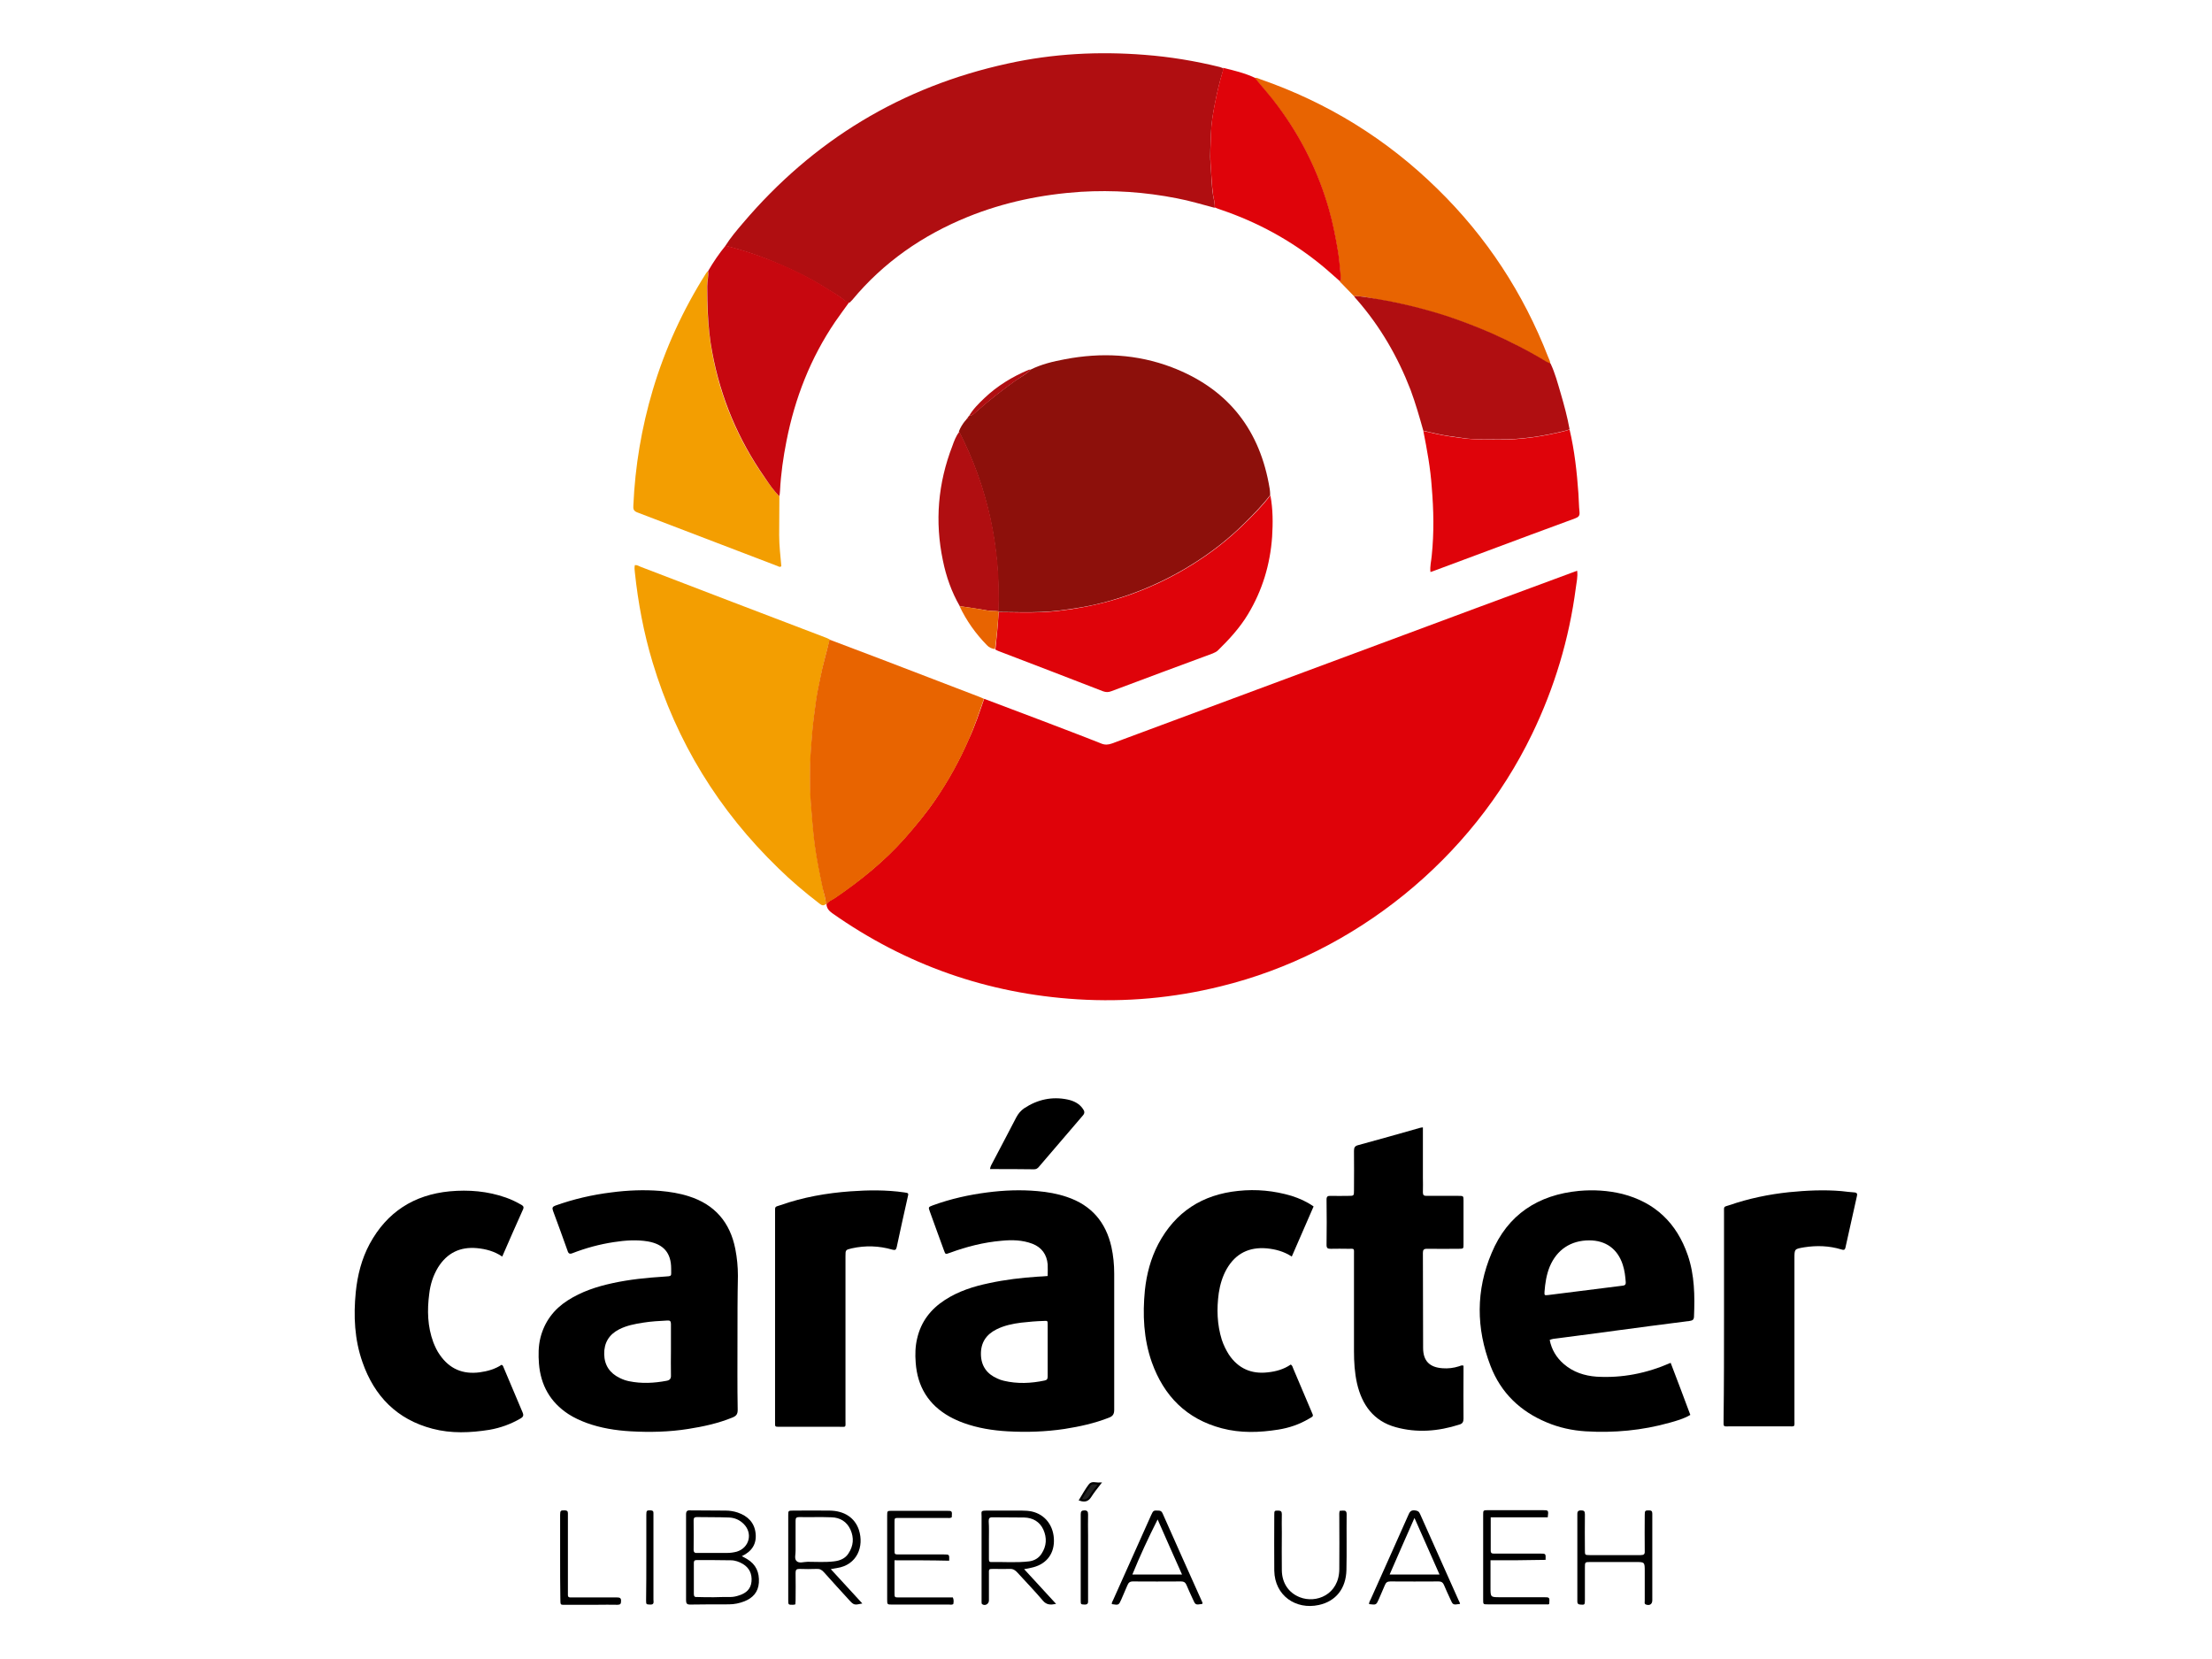 <?xml version="1.0" encoding="utf-8"?>
<!-- Generator: Adobe Illustrator 26.3.1, SVG Export Plug-In . SVG Version: 6.00 Build 0)  -->
<svg version="1.1" id="Layer_1" xmlns="http://www.w3.org/2000/svg" xmlns:xlink="http://www.w3.org/1999/xlink" x="0px" y="0px"
	 viewBox="0 0 1024 768" style="enable-background:new 0 0 1024 768;" xml:space="preserve">
<style type="text/css">
	.st0{fill:#DF0209;}
	.st1{fill:#B00E11;}
	.st2{fill:#8D100B;}
	.st3{fill:#F39E01;}
	.st4{fill:#E86400;}
	.st5{fill:#E86401;}
	.st6{fill:#DF030A;}
	.st7{fill:#C7070F;}
	.st8{fill:#212121;stroke:#000000;stroke-miterlimit:10;}
</style>
<g>
	<path class="st0" d="M455.6,323.5c9,3.4,18,6.8,27,10.2c9.1,3.5,18.2,6.9,27.2,10.5c1.7,0.7,3.2,0.6,4.9,0
		c41.4-15.4,82.9-30.8,124.3-46.2c29.6-11,59.1-22,88.7-32.9c0.7-0.3,1.4-0.5,2.4-0.9c0.4,2.8-0.3,5.3-0.6,7.9
		c-3.1,23.7-9.9,46.3-20.3,67.8c-27.9,57.7-81.9,101.5-144.1,116.7c-21.8,5.4-44,7.4-66.4,6c-41.6-2.6-79.4-15.9-113.5-39.9
		c-1.5-1.1-2.5-2.3-2.6-4.1c0.8-1.5,2.5-2,3.8-2.9c11.9-8.1,23-17,32.6-27.9c4.9-5.6,9.7-11.3,13.9-17.5
		c6.1-8.9,11.3-18.3,15.6-28.2C451.3,336.2,453.4,329.8,455.6,323.5z"/>
	<path class="st1" d="M335.8,113.8c2.4-3.8,5.2-7.1,8.1-10.5c32.6-38.4,73.5-63.2,122.7-73.9c20.9-4.6,42.1-5.7,63.4-4
		c11.7,0.9,23.2,2.8,34.6,5.6c0.5,0.1,1.1,0.4,1.6,0.6c0,0.6,0,1.2-0.2,1.7c-1.5,4.8-2.6,9.8-3.6,14.8c-0.9,4.6-1.7,9.3-1.8,13.9
		s-0.6,9.1-0.2,13.7c0.4,5,0.4,9.9,1.2,14.9c0.3,1.8,0.9,3.7,0.7,5.6c-5.8-1.5-11.6-3.3-17.5-4.4c-14.7-2.9-29.5-3.9-44.5-3
		c-18,1.2-35.5,4.8-52.3,11.6c-20.9,8.5-39,21-53.5,38.5c-0.4,0.4-0.8,0.8-1.2,1.2c-0.9-0.1-1.7-0.4-2.3-0.9c-2.7-2.4-5.9-4-8.9-5.9
		c-6.5-4.1-13.4-7.6-20.5-10.6C353.1,118.9,344.6,116,335.8,113.8z"/>
	<path class="st2" d="M477.1,171.1c5-2.5,10.5-3.8,15.9-4.8c16.8-3.2,33.3-2.4,49.4,3.7c24.9,9.5,39.9,27.4,44.9,53.6
		c0.4,1.9,0.7,3.7,0.7,5.6c-3.7,4.8-7.9,9.1-12.2,13.3c-7.3,7.2-15.3,13.4-24,18.8c-9.1,5.7-18.7,10.3-28.8,13.9
		c-8.2,2.9-16.6,5.1-25.2,6.4c-5.2,0.8-10.4,1.5-15.7,1.7c-6.6,0.3-13.2,0-19.9,0c0-0.1,0-0.2-0.1-0.4c1.1-29.3-4.8-57.1-18.2-83.2
		c0.7-1.8,1.7-3.4,2.9-4.9c0.3-0.1,0.5-0.4,0.5-0.7c0,0-0.1,0.1,0,0.1c0.4-0.1,0.5-0.3,0.5-0.7l-0.1,0.1c0.7,0,0.8-0.5,0.8-1l0,0
		c1.7-0.2,2.8-1.5,4-2.5c5.6-5,11.6-9.6,17.7-14C472.6,174.5,475.2,173.2,477.1,171.1z"/>
	<path class="st3" d="M382.3,418.5c-1.2,1.1-2.1,0.5-3.2-0.4c-6.5-5-12.8-10.3-18.7-16.1c-27.7-26.8-47.2-58.5-58.3-95.4
		c-4.1-13.6-6.7-27.5-8.2-41.6c-0.1-1.1-0.3-2.2,0-3.4c1-0.1,1.8,0.4,2.7,0.8c28.7,11,57.3,22,86,32.9c0.5,0.2,1,0.5,1.5,0.7
		c-1.4,5.8-3.1,11.4-4.2,17.3c-0.7,3.5-1.5,7-2,10.5c-0.7,5.3-1.5,10.6-1.9,16c-0.4,4.9-0.8,9.8-0.9,14.6c-0.1,5.6-0.1,11.3,0.3,17
		c0.5,6.5,1,12.9,1.8,19.4c0.9,6.8,2.3,13.5,3.7,20.2C381.3,413.6,382.3,415.9,382.3,418.5z"/>
	<path d="M773.4,630.9c3.1,8.1,6.1,16,9.1,24.1c-3,1.8-6.3,2.7-9.5,3.6c-12.8,3.6-25.8,4.8-39,4c-6.2-0.4-12.2-1.7-17.9-4.1
		c-12.3-5.1-21.3-13.7-26.1-26.2c-6.7-17.4-6.8-35,0.5-52.2c7.4-17.8,21.5-27,40.5-28.8c6.7-0.6,13.4-0.2,20,1.4
		c15.2,3.9,25.2,13.5,30.3,28.3c3.2,9.3,3.3,18.9,2.9,28.6c-0.1,1.4-0.7,1.7-2,1.9c-6.2,0.8-12.4,1.6-18.6,2.4
		c-10.8,1.4-21.5,2.9-32.3,4.3c-3.6,0.5-7.1,0.9-10.7,1.4c-1,0.1-2.1,0.2-3.2,0.7c0.9,4.5,3.1,8.2,6.6,11.2
		c4.3,3.7,9.5,5.4,15.1,5.8C750.9,638,762.2,635.8,773.4,630.9z M735.7,574.2c-8.5,0-15,4.3-18.3,12.2c-1.5,3.7-2.1,7.6-2.4,11.6
		c-0.1,1.7,0,1.7,1.8,1.5c11.4-1.4,22.8-2.9,34.2-4.3c1.1-0.1,1.7-0.4,1.6-1.7c-0.2-2.7-0.5-5.4-1.4-8.1
		C748.8,578.1,743.3,574.2,735.7,574.2z"/>
	<path d="M341.4,619.8c0,11-0.1,21.9,0.1,32.9c0,2-0.7,2.8-2.4,3.5c-6.6,2.7-13.5,4.2-20.5,5.3c-8.8,1.4-17.7,1.6-26.6,1.1
		c-7-0.4-13.9-1.5-20.5-3.9c-2.9-1.1-5.8-2.4-8.4-4.1c-8.4-5.5-12.8-13.4-13.6-23.3c-0.3-4.1-0.3-8.1,0.7-12.1
		c1.9-7.4,6.2-13.1,12.6-17.2c6.4-4.1,13.4-6.4,20.8-8c7.8-1.7,15.7-2.5,23.6-3c4.3-0.3,3.4,0,3.5-3.7c0-7.3-3.5-11.3-10.7-12.6
		c-5.3-0.9-10.6-0.5-15.8,0.3c-6.6,1-12.9,2.7-19.1,5.1c-1.4,0.6-2,0.2-2.4-1.2c-2.2-6.1-4.4-12.3-6.7-18.4
		c-0.5-1.4-0.2-1.9,1.1-2.4c8.4-3,17-5,25.9-6.1c7.5-1,15.1-1.3,22.6-0.7c4.5,0.4,9,1.1,13.3,2.5c12,3.8,19.1,12.1,21.5,24.4
		c0.8,4.1,1.2,8.2,1.2,12.4C341.4,600.3,341.4,610.1,341.4,619.8z M310.6,625.1c0-4.1,0-8.1,0-12.2c0-1.2-0.4-1.7-1.6-1.6
		c-3.8,0.2-7.6,0.4-11.3,1c-3.8,0.6-7.6,1.3-11.1,3.1c-4.7,2.4-7,6.3-6.9,11.5c0.1,5.1,2.6,8.8,7.2,11c1.4,0.7,2.8,1.2,4.3,1.5
		c5.8,1.2,11.6,0.9,17.4-0.2c1.6-0.3,2.1-1.1,2-2.7C310.5,632.7,310.6,628.9,310.6,625.1z"/>
	<path d="M485,590.7c0-2,0.1-3.7,0-5.4c-0.4-4.5-2.7-7.8-7-9.5c-4.7-1.8-9.6-1.9-14.5-1.4c-8.1,0.7-16,2.7-23.6,5.5
		c-2.6,1-2.2,0.6-3-1.3c-2.1-5.8-4.3-11.7-6.4-17.6c-0.8-2.2-0.8-2.2,1.3-3c8.2-3,16.7-4.9,25.3-6c7.7-1,15.4-1.3,23.2-0.6
		c4.6,0.4,9.2,1.2,13.6,2.7c11.3,3.8,18,11.6,20.6,23.1c0.9,4.1,1.3,8.2,1.3,12.4c0,21,0,42,0,63c0,2-0.6,3-2.5,3.7
		c-6.6,2.6-13.5,4.1-20.5,5.2c-8.7,1.3-17.5,1.6-26.3,1.1c-7-0.4-13.9-1.5-20.5-3.9c-2.2-0.8-4.4-1.8-6.4-2.9
		c-9.8-5.5-14.9-13.9-15.7-25c-0.3-3.8-0.2-7.6,0.7-11.3c1.8-7.7,6.2-13.4,12.8-17.7c6.3-4.1,13.3-6.3,20.5-7.8
		c7.4-1.6,14.9-2.5,22.5-3C481.8,591,483.3,590.8,485,590.7z M485,624.9c0-3.9,0-7.8,0-11.6c0-1.9,0-1.9-1.8-1.8
		c-3.5,0.1-7,0.4-10.5,0.8c-3.9,0.5-7.8,1.3-11.4,3.1c-4.8,2.4-7.3,6.2-7.2,11.6c0.1,5.4,2.8,9.1,7.7,11.2c0.9,0.4,1.9,0.8,2.9,1
		c6.3,1.5,12.6,1.2,18.8-0.1c1.2-0.2,1.5-0.8,1.5-1.9C485,633,485,628.9,485,624.9z"/>
	<path class="st4" d="M382.3,418.5c0-2.6-1-5-1.5-7.4c-1.4-6.7-2.8-13.4-3.7-20.2c-0.8-6.4-1.3-12.9-1.8-19.4
		c-0.4-5.7-0.4-11.3-0.3-17c0.1-4.9,0.5-9.8,0.9-14.6c0.4-5.4,1.2-10.6,1.9-16c0.5-3.5,1.3-7,2-10.5c1.1-5.8,2.9-11.5,4.2-17.3
		c7.8,3,15.7,5.9,23.5,8.9c15.3,5.9,30.6,11.7,45.9,17.6c0.7,0.3,1.4,0.6,2.1,0.9c-2.2,6.3-4.3,12.7-7,18.8
		c-4.3,9.9-9.5,19.3-15.6,28.2c-4.2,6.1-9,11.9-13.9,17.5c-9.6,10.8-20.7,19.8-32.6,27.9c-1.3,0.9-3,1.3-3.8,2.9
		C382.5,418.7,382.4,418.7,382.3,418.5z"/>
	<path class="st5" d="M626.8,137.1c-2.2-2.3-4.4-4.5-6.6-6.8c0.6-0.6,0.5-1.4,0.4-2.1c-0.4-3.7-0.6-7.5-1.2-11.2
		c-1.1-6.8-2.4-13.5-4.3-20.1c-4.9-17.3-12.7-33.1-23.4-47.4c-3.4-4.6-7.3-8.9-10.9-13.4c1-0.3,1.8,0.3,2.7,0.6
		c31.1,10.8,58.5,27.7,82,50.8c22.7,22.2,39.7,48.2,51.2,77.8c0.4,1,1,2,1,3.2c-0.6-0.2-1.3-0.4-1.8-0.8c-8.2-5-16.8-9.5-25.6-13.3
		c-6.7-3-13.6-5.7-20.6-7.9c-10.6-3.4-21.4-6.2-32.4-7.9C633.9,137.8,630.4,137,626.8,137.1z"/>
	<path d="M658.7,521.9c0,7.8,0,15.4,0,23c0,2.4,0.1,4.7,0,7.1c0,1.3,0.5,1.6,1.7,1.6c4.9,0,9.8,0,14.8,0c2.2,0,2.3,0,2.3,2.1
		c0,6.8,0,13.6,0,20.4c0,1.9,0,2-2.1,2c-4.9,0-9.8,0.1-14.8,0c-1.5,0-1.9,0.5-1.9,1.9c0.1,14.7,0,29.3,0.1,44c0,6,3,9,9,9.4
		c2.6,0.2,5.1-0.1,7.6-0.9c0.6-0.2,1.2-0.6,2.1-0.3c0,1.1,0,2.3,0,3.5c0,7-0.1,14,0,21c0,1.6-0.5,2.4-2,2.8
		c-9.7,3.1-19.5,3.9-29.3,1.2c-10.3-2.8-15.7-10.3-18-20.3c-1.1-4.9-1.4-9.9-1.4-14.9c0-14.5,0-28.9,0-43.4c0-0.4,0-0.8,0-1.1
		c0-3.3,0.4-2.9-2.8-2.9c-2.6,0-5.3-0.1-7.9,0c-1.4,0-2-0.2-2-1.8c0.1-7,0.1-14,0-21c0-1.5,0.6-1.7,1.8-1.7c2.7,0.1,5.5,0,8.2,0
		s2.7,0,2.7-2.6c0-6.1,0.1-12.1,0-18.2c0-1.6,0.4-2.3,2-2.7c9.6-2.6,19.1-5.3,28.6-8C657.6,522,658,522,658.7,521.9z"/>
	<path d="M232.5,581.7c-3.7-2.5-7.6-3.5-11.7-3.9c-7.8-0.7-13.8,2.2-18,8.9c-2.3,3.8-3.6,7.9-4.1,12.3c-1,7.6-0.8,15.1,1.9,22.4
		c0.8,2,1.7,4,3,5.8c4.5,6.5,10.6,9.1,18.4,8.1c3.7-0.5,7.2-1.5,10.2-3.5c0.7,0.3,0.8,0.9,1,1.4c2.9,6.9,5.8,13.7,8.7,20.6
		c0.6,1.4,0.4,2.1-1,2.9c-4.5,2.6-9.2,4.3-14.3,5.2c-8.8,1.4-17.7,1.8-26.4-0.5c-16.4-4.3-26.9-15-32.4-30.8
		c-3.7-10.5-4.2-21.4-3.1-32.5c0.8-7.8,2.7-15.3,6.4-22.2c8-14.8,20.5-22.8,37.1-24.4c8.8-0.8,17.5-0.1,26,2.9
		c2.6,0.9,5,2.1,7.4,3.5c0.8,0.5,0.9,1,0.6,1.8C239,566.8,235.8,574.1,232.5,581.7z"/>
	<path d="M608.1,558.5c-3.4,7.8-6.7,15.4-10.1,23.2c-3.7-2.4-7.5-3.4-11.6-3.8c-8.2-0.7-14.4,2.4-18.5,9.5c-2,3.5-3.1,7.3-3.7,11.2
		c-1,7.3-0.8,14.5,1.4,21.6c0.8,2.4,1.9,4.7,3.3,6.9c4.3,6.4,10.4,9.1,18,8.2c3.8-0.4,7.4-1.4,10.6-3.6c0.8,0.4,0.9,1.2,1.2,1.9
		c2.8,6.6,5.6,13.2,8.4,19.8c1,2.3,1.1,2.1-1.2,3.4c-4.4,2.6-9.1,4.2-14.1,5c-8.8,1.4-17.5,1.7-26.2-0.6
		c-16.3-4.3-26.8-14.9-32.4-30.6c-3.8-10.8-4.3-22-3.2-33.3c0.8-7.5,2.7-14.7,6.2-21.4c7.9-14.9,20.4-22.9,37-24.6
		c8.4-0.9,16.6-0.1,24.7,2.3C601.6,554.8,604.8,556.2,608.1,558.5z"/>
	<path class="st6" d="M462.3,283.4c6.6,0,13.3,0.3,19.9,0c5.2-0.2,10.5-0.9,15.7-1.7c8.6-1.4,17-3.5,25.2-6.4
		c10.1-3.6,19.7-8.2,28.8-13.9c8.7-5.4,16.7-11.6,24-18.8c4.3-4.2,8.6-8.5,12.2-13.3c1.2,6.4,1.2,12.8,0.8,19.2
		c-0.9,12.8-4.5,24.8-11.2,35.9c-3.8,6.3-8.7,11.6-13.9,16.7c-0.7,0.7-1.6,1-2.4,1.4c-15.7,5.8-31.3,11.6-47,17.5
		c-1.3,0.5-2.4,0.5-3.8,0c-16.2-6.3-32.4-12.5-48.6-18.7c-0.4-0.2-0.8-0.4-1.2-0.6C461.4,294.8,462,289.1,462.3,283.4z"/>
	<path class="st3" d="M360.8,229.7c0,6-0.1,12.1-0.1,18.1c0,4.8,0.6,9.6,1,14.3c-0.6,0.6-1.2,0.2-1.6,0
		c-21.7-8.3-43.4-16.6-65.1-24.9c-1.8-0.7-1.9-1.7-1.8-3.2c0.8-18.2,3.8-36,9-53.5c5.7-19.1,14-37.1,24.6-53.9
		c0.2-0.4,0.6-0.7,0.9-1.1c0.3,2.4-0.3,4.7-0.4,7.1c0,4.2,0.1,8.5,0.3,12.7c0.3,6,1,11.9,2,17.7c3.8,21.1,12,40.5,24.3,58
		C356.1,224.1,358.1,227.1,360.8,229.7z"/>
	<path d="M798.1,609.4c0-16,0-32,0-48c0-3.1-0.3-2.6,2.5-3.5c9-3.1,18.2-5,27.6-6c8.1-0.8,16.2-1.2,24.3-0.5c2,0.2,3.9,0.5,5.9,0.6
		c1.3,0.1,1.5,0.7,1.2,1.8c-1.8,7.9-3.5,15.8-5.3,23.8c-0.3,1.2-0.9,1.1-1.9,0.8c-5.6-1.7-11.3-1.9-17.1-1c-4.6,0.8-4.6,0.7-4.6,5.2
		c0,24.9,0,49.7,0,74.6c0,3.6,0.5,3.1-3.2,3.1c-8.8,0-17.6,0-26.4,0c-3.6,0-3.2,0.6-3.2-3.4C798.1,641.2,798.1,625.3,798.1,609.4z"
		/>
	<path d="M358.8,609.6c0-16.1,0-32.2,0-48.2c0-3.1-0.2-2.6,2.5-3.5c10.5-3.7,21.4-5.6,32.4-6.4c8.3-0.6,16.6-0.7,24.9,0.5
		c2,0.3,2.1,0.3,1.6,2.2c-1.7,7.7-3.5,15.5-5.1,23.2c-0.3,1.3-0.8,1.4-2,1.1c-6.2-1.8-12.5-2-18.8-0.6c-2.9,0.7-2.9,0.7-2.9,3.7
		c0,25.3,0,50.5,0,75.8c0,3.7,0.5,3.1-3.1,3.1c-9.1,0-18.2,0-27.2,0c-2.5,0-2.3,0.1-2.3-2.3C358.8,642,358.8,625.8,358.8,609.6z"/>
	<path class="st7" d="M360.8,229.7c-2.7-2.6-4.7-5.6-6.8-8.7c-12.3-17.6-20.4-36.9-24.3-58c-1.1-5.8-1.7-11.7-2-17.7
		c-0.2-4.2-0.3-8.5-0.3-12.7c0-2.4,0.7-4.7,0.4-7.1c2.4-4.2,5.1-8.1,8.1-11.8c8.8,2.2,17.3,5.1,25.6,8.7c7.1,3,14,6.5,20.5,10.6
		c3,1.9,6.2,3.6,8.9,5.9c0.6,0.5,1.4,0.9,2.3,0.9c-2.2,3.1-4.5,6.1-6.6,9.2c-11.4,16.8-18.6,35.3-22.5,55.1c-1.5,7.6-2.6,15.2-3,23
		C361.1,228,360.9,228.9,360.8,229.7z"/>
	<path class="st1" d="M626.8,137.1c3.6-0.1,7.1,0.8,10.6,1.3c11,1.8,21.8,4.5,32.4,7.9c7,2.3,13.9,5,20.6,7.9
		c8.8,3.9,17.4,8.3,25.6,13.3c0.6,0.3,1.2,0.5,1.8,0.8c2.1,4.4,3.3,9.1,4.7,13.8c1.6,5.5,3.1,11,4.1,16.6c-0.5,0.2-1,0.5-1.6,0.6
		c-10.4,2.6-21,4.3-31.8,4.1c-5.3-0.1-10.6,0.2-15.8-0.6c-2.1-0.3-4.3-0.6-6.4-0.9c-4.1-0.6-8.1-1.6-12.1-2.5
		c-1.8-6.4-3.6-12.7-5.9-18.9c-5.9-15.3-14-29.3-24.8-41.7C627.7,138.3,627.2,137.7,626.8,137.1z"/>
	<path class="st6" d="M658.9,199.5c4,0.9,8,1.9,12.1,2.5c2.1,0.3,4.3,0.6,6.4,0.9c5.3,0.7,10.5,0.5,15.8,0.6
		c10.8,0.2,21.4-1.5,31.8-4.1c0.5-0.1,1.1-0.4,1.6-0.6c2.3,9.8,3.4,19.7,4.1,29.7c0.2,2.8,0.2,5.7,0.5,8.5c0.2,1.8-0.5,2.4-2.1,3
		c-13.6,5-27.1,10-40.7,15.1c-8.2,3.1-16.5,6.1-24.7,9.2c-0.4,0.2-0.9,0.3-1.5,0.5c-0.3-2.7,0.4-5.1,0.6-7.6
		c1.1-10.6,0.9-21.1,0-31.7C662.2,216.7,660.6,208.1,658.9,199.5z"/>
	<path class="st6" d="M580.9,36c3.6,4.5,7.5,8.7,10.9,13.4c10.7,14.4,18.5,30.2,23.4,47.4c1.9,6.6,3.2,13.4,4.3,20.1
		c0.6,3.7,0.8,7.5,1.2,11.2c0.1,0.7,0.2,1.5-0.4,2.1c-3-2.6-5.9-5.3-9-7.8c-13.8-11.2-29.3-19.6-46.1-25.3c-1-0.3-1.9-0.7-2.9-1.1
		c0.2-1.9-0.4-3.7-0.7-5.6c-0.7-4.9-0.8-9.9-1.2-14.9c-0.3-4.6,0.1-9.2,0.2-13.7c0.1-4.6,0.9-9.3,1.8-13.9c1-5,2.1-9.9,3.6-14.8
		c0.2-0.5,0.1-1.1,0.2-1.7C571.2,32.6,576.2,33.8,580.9,36z"/>
	<path class="st1" d="M444.1,199.8c13.4,26.1,19.3,53.9,18.2,83.2c-1.8-0.2-3.5-0.1-5.3-0.4c-4.2-0.8-8.5-1.3-12.7-2
		c-3.8-6.6-6.3-13.7-7.8-21.1c-3.8-18.1-2.3-35.8,4.4-53.1C441.7,204.1,442.6,201.8,444.1,199.8z"/>
	<path d="M458.3,541.2c0.2-1.5,0.9-2.3,1.3-3.2c3.6-6.9,7.3-13.8,10.9-20.8c0.9-1.7,2.1-3.1,3.7-4.2c6.1-4,12.8-5.5,20-4
		c2.8,0.6,5.4,1.8,7.1,4.3c0.8,1.1,1,2-0.1,3.2c-6.8,7.9-13.5,15.8-20.3,23.7c-0.6,0.7-1.2,1.1-2.2,1.1
		C472.1,541.2,465.3,541.2,458.3,541.2z"/>
	<path d="M343.4,720.4c1.1,0.6,1.8,0.9,2.4,1.3c4.2,2.5,5.8,6.2,5.5,11c-0.3,4.4-2.9,7.1-6.7,8.6c-2.3,0.9-4.7,1.4-7.2,1.4
		c-6,0-11.9,0-17.9,0.1c-1.5,0-1.9-0.5-1.9-2c0-13.2,0-26.5,0-39.7c0-1.5,0.5-2,1.9-1.9c5.5,0.1,11,0,16.4,0.1
		c1.9,0,3.8,0.3,5.6,0.9c4.7,1.6,7.8,4.7,8.3,9.7C350.3,714.7,348.1,718.2,343.4,720.4z M330.5,739.4L330.5,739.4
		c2.5-0.1,5.1-0.1,7.6-0.1c1.4,0,2.8-0.3,4.2-0.8c3.1-1,5.3-2.9,5.6-6.4c0.3-3.5-1-6.3-4-8.1c-1.7-1-3.6-1.7-5.6-1.7
		c-5.3-0.1-10.6-0.1-15.8-0.1c-1,0-1.3,0.4-1.3,1.3c0,4.8,0,9.6,0,14.4c0,1.2,0.5,1.5,1.5,1.4C325.2,739.4,327.8,739.4,330.5,739.4z
		 M330.1,718.9c2.2,0,4.3,0,6.5,0c1.5,0,3-0.2,4.5-0.6c5.8-1.8,7.5-8.5,3.2-12.8c-1.9-1.9-4.2-2.9-6.8-3c-5-0.2-10-0.1-15-0.2
		c-1.1,0-1.4,0.5-1.4,1.5c0,4.5,0.1,9.1,0,13.6c0,1.3,0.6,1.6,1.7,1.5C325.2,718.9,327.6,718.9,330.1,718.9z"/>
	<path d="M384.6,726.4c5.1,5.5,9.8,10.7,14.6,15.9c-3.8,0.8-3.9,0.8-6.2-1.7c-3.9-4.3-7.8-8.5-11.6-12.8c-1-1.1-1.9-1.6-3.4-1.5
		c-2.6,0.1-5.3,0.1-7.9,0c-1.4,0-1.8,0.4-1.8,1.8c0.1,4.3,0,8.5,0,12.8c0,0.6-0.1,1.1-0.1,1.8c-0.4,0.1-0.8,0.2-1.1,0.2
		c-2.2,0-2.2,0-2.2-2.2c0-13.1,0-26.1,0-39.2c0-2.1,0-2.2,2.2-2.2c5.7,0,11.4-0.1,17,0c6.8,0.1,11.6,3.3,13.5,8.9
		c2.5,7.7-0.8,16.3-10.2,17.7C386.6,726,385.9,726.2,384.6,726.4z M368.3,712.9c0,1.6,0,3.2,0,4.8c0.1,1.7-0.7,3.8,0.4,4.9
		c1.2,1.3,3.4,0.4,5.2,0.4c4.1,0,8.1,0.3,12.2-0.2c2.7-0.3,5.2-1.3,6.7-3.7c2.3-3.5,2.6-7.2,0.9-11c-1.7-3.7-4.8-5.6-8.8-5.7
		c-5-0.2-10,0-15-0.1c-1.3,0-1.6,0.5-1.6,1.7C368.3,707.1,368.3,710,368.3,712.9z"/>
	<path d="M474.1,726.4c5,5.4,9.8,10.6,14.8,16.1c-2.6,0.5-4.4,0.5-6.1-1.5c-3.8-4.5-7.9-8.7-11.8-13c-1-1.1-2-1.8-3.6-1.7
		c-2.4,0.1-4.7,0-7.1,0c-2.8,0-2.5-0.1-2.5,2.7c0,4,0,7.9,0,11.9c0,1.6-1.7,2.6-3,1.8c-0.4-0.2-0.4-0.6-0.4-1c0-0.9,0-1.9,0-2.8
		c0-12.3,0-24.6,0-36.9c0-2.4-0.6-2.7,2.5-2.7c5.4,0,10.8,0,16.2,0c1.5,0,3,0.1,4.5,0.4c6.4,1.4,10.4,6.9,10.3,13.8
		c-0.1,6.5-4.1,11-10.7,12.3C476.3,726,475.5,726.2,474.1,726.4z M457.8,712.8c0,2.9,0,5.9,0,8.8c0,0.8,0,1.6,1.1,1.5
		c5.8-0.1,11.7,0.4,17.5-0.3c2.4-0.3,4.5-1.5,5.8-3.6c2.3-3.5,2.5-7.3,0.8-11.1c-1.7-3.7-4.9-5.5-8.9-5.6c-4.9-0.1-9.8,0-14.7-0.1
		c-1.5,0-1.7,0.6-1.7,1.9C457.9,707.1,457.8,710,457.8,712.8z"/>
	<path d="M690,722.3c0,4.4,0,8.6,0,12.7c0,4.4,0,4.4,4.5,4.4c6.7,0,13.4,0,20.1,0c2.8,0,2.8,0,2.6,3c-0.3,0.5-0.8,0.3-1.3,0.3
		c-9.1,0-18.2,0-27.2,0c-2.1,0-2.1,0-2.1-2.2c0-13.1,0-26.1,0-39.2c0-2.1,0-2.2,2.2-2.2c8.4,0,16.8,0,25.3,0c2.8,0,2.8,0,2.4,3.3
		c-8.7,0-17.5,0-26.4,0c0,5.3,0,10.4,0,15.5c0,1.5,1.1,1.3,2,1.3c5.8,0,11.5,0,17.3,0c1.2,0,2.5,0,3.7,0c2.5,0,2.5,0,2.4,2.9
		C707,722.3,698.6,722.3,690,722.3z"/>
	<path d="M414.1,722.3c0,3.3,0,6.3,0,9.3c0,1.9,0,3.8,0,5.7c0,2.2,0,2.2,2.1,2.2c3.6,0,7.2,0,10.8,0c4.7,0,9.4,0,14.1,0
		c0.5,1.1,0.4,2.1,0.2,3.1c-0.7,0.4-1.4,0.2-2,0.2c-8.7,0-17.4,0-26.1,0c-2.5,0-2.5,0-2.5-2.3c0-12.9,0-25.9,0-38.8
		c0-2.3,0-2.3,2.3-2.3c8.4,0,16.8,0,25.2,0c2.6,0,2.6,0,2.4,3c-0.7,0.5-1.6,0.3-2.4,0.3c-7.4,0-14.7,0-22.1,0c-2,0-2,0-2,2
		c0,4.3,0,8.5,0,12.8c0,2.1,0,2.1,2.2,2.1c6.9,0,13.8,0,20.7,0c2.5,0,2.5,0,2.4,2.9C431.1,722.3,422.7,722.3,414.1,722.3z"/>
	<path d="M556.6,742.5c-3.2,0.5-3.2,0.5-4.4-2.2c-1-2.2-2.1-4.5-3-6.7c-0.5-1.1-1.2-1.5-2.4-1.5c-7.5,0-14.9,0.1-22.4,0
		c-1.4,0-2,0.6-2.5,1.8c-0.9,2.2-1.9,4.3-2.8,6.5c-1.2,2.7-1.2,2.7-4.4,2.2c-0.1-0.7,0.3-1.3,0.6-1.9c5.9-13.1,11.7-26.2,17.6-39.3
		c1-2.2,1.1-2.2,3.4-2.1c1,0,1.5,0.4,1.9,1.3c6.1,13.8,12.3,27.6,18.5,41.4C556.6,742.1,556.6,742.3,556.6,742.5z M535.9,703.4
		c-4.3,8.5-8.2,16.9-11.7,25.5c7.8,0,15.2,0,23,0C543.3,720.2,539.6,711.8,535.9,703.4z"/>
	<path d="M675.9,742.5c-3.3,0.5-3.3,0.5-4.5-2.2c-1-2.2-2.1-4.5-3-6.7c-0.5-1.1-1.2-1.5-2.4-1.5c-7.5,0-14.9,0.1-22.4,0
		c-1.4,0-2,0.5-2.5,1.7c-0.9,2.2-1.9,4.3-2.8,6.5c-1.2,2.7-1.2,2.7-4.5,2.3c-0.1-1,0.6-1.8,0.9-2.6c5.7-12.8,11.5-25.6,17.2-38.5
		c0.6-1.4,1.1-2.5,3-2.3c1.3,0.1,2,0.5,2.5,1.7c6,13.4,12,26.8,18,40.3C675.7,741.6,675.8,742,675.9,742.5z M654.8,702.7
		c-4,9.1-7.8,17.6-11.5,26.2c7.8,0,15.2,0,23.1,0C662.6,720.2,658.8,711.8,654.8,702.7z"/>
	<path d="M764.9,721.2c0,6.5,0,13.1,0,19.6c0,1.8-1.2,2.6-2.9,2c-0.9-0.3-0.6-1.1-0.6-1.7c0-4.5,0-9.1,0-13.6c0-4.4,0-4.4-4.3-4.4
		c-6.9,0-13.8,0-20.7,0c-2.7,0-2.7,0-2.7,2.6c0,5,0,10,0,15c0,2.2-0.1,2.3-2.2,2.1c-1-0.1-1.3-0.5-1.3-1.4c0-0.7,0-1.3,0-2
		c0-12.7,0-25.3,0-38c0-1.2-0.1-2.2,1.7-2.2c1.4,0,1.8,0.4,1.8,1.8c-0.1,5.6,0,11.2,0,16.7c0,2.1,0,2.2,2.2,2.2c7.9,0,15.7,0,23.6,0
		c1.5,0,2-0.4,1.9-1.9c-0.1-5.6,0-11.2,0-16.7c0-2,0.2-2.1,2-2.1c1.1,0,1.5,0.4,1.5,1.5c0,2.9,0,5.9,0,8.8
		C764.9,713.4,764.9,717.3,764.9,721.2z"/>
	<path d="M620.2,699.4c0.5,0,1-0.1,1.4-0.1c1.3-0.1,1.8,0.3,1.8,1.7c-0.1,8.6,0.1,17.2-0.1,25.8c-0.2,8.6-4.9,14.5-12.8,16.2
		c-10.6,2.3-20.4-4.3-20.6-15.9c-0.1-8.6,0-17.2,0-25.8c0-2,0.1-2,1.8-2c1.2,0,1.7,0.4,1.7,1.6c-0.1,2.8,0,5.7,0,8.5
		c0,5.9-0.1,11.7,0,17.6c0.1,5.9,3.2,10.4,8.3,12.4c7.5,3,18.2-1.1,18.3-13c0.1-8,0-16.1,0-24.1C620,701.3,619.9,700.3,620.2,699.4z
		"/>
	<path d="M259.3,721c0-6.6,0-13.2,0-19.8c0-1.9,0.3-2.1,2.2-2c0.9,0,1.4,0.3,1.4,1.3c0,0.7,0,1.3,0,2c0,11.2,0,22.5,0,33.7
		c0,0.8,0,1.5,0,2.3c0,0.7,0.4,1,1.1,1s1.3,0,2,0c6.5,0,13,0,19.6,0c1.2,0,2,0.2,1.9,1.7c0,1.2-0.3,1.7-1.6,1.7
		c-3.2-0.1-6.4,0-9.6,0c-4.6,0-9.3,0-13.9,0c-3.3,0-2.9,0.4-3-3.1C259.3,733.5,259.3,727.2,259.3,721z"/>
	<path class="st5" d="M444.2,280.6c4.3,0.6,8.5,1.2,12.7,2c1.8,0.3,3.6,0.2,5.3,0.4c0,0.1,0,0.2,0.1,0.4c-0.4,5.7-0.9,11.4-1.7,17.1
		c-1.4-0.2-2.7-0.7-3.7-1.8C451.7,293.4,447.4,287.4,444.2,280.6z"/>
	<path d="M299.2,720.8c0-6.5,0-13,0-19.5c0-2,0.2-2.2,2-2.1c0.9,0,1.4,0.4,1.3,1.4c0,0.4,0,0.8,0,1.1c0,12.9,0,25.8,0,38.8
		c0,1,0.5,2.4-1.5,2.3c-1.8-0.1-1.9,0-1.9-1.9C299.2,734.2,299.2,727.5,299.2,720.8z"/>
	<path d="M500.3,721.1c0-6.7,0-13.4,0-20.1c0-1.3,0.4-1.8,1.7-1.8c1.4,0,1.7,0.6,1.7,1.9c-0.1,3.2,0,6.4,0,9.6c0,10,0,20,0,30
		c0,1,0.2,2.1-1.5,2.1c-1.8-0.1-1.9,0-1.9-1.8c0-2.2,0-4.3,0-6.5C500.3,730,500.3,725.6,500.3,721.1z"/>
	<path class="st1" d="M477.1,171.1c-1.9,2.1-4.5,3.4-6.8,5c-6.1,4.4-12.1,9-17.7,14c-1.1,1-2.3,2.3-4,2.5c1.8-3.2,4.5-5.8,7.1-8.3
		c6-5.7,12.9-9.9,20.5-13.1C476.5,171.1,476.8,171.1,477.1,171.1z"/>
	<path class="st8" d="M509.1,686.8c-1.8,2.3-3.2,4.1-4.4,6c-1.1,1.7-2.4,2.2-4.6,1.5c1.4-2.3,2.7-4.7,4.3-6.8
		C505.5,686,507.1,686.9,509.1,686.8z"/>
	<path class="st1" d="M448.7,192.6c0,0.5-0.1,1-0.8,1C448,193.2,448.2,192.8,448.7,192.6z"/>
	<path class="st1" d="M447.5,194.3c0,0.3-0.2,0.5-0.5,0.7C447,194.6,447.2,194.4,447.5,194.3z"/>
	<path class="st1" d="M447.9,193.6c0,0.4-0.1,0.6-0.5,0.7C447.5,194,447.6,193.7,447.9,193.6z"/>
</g>
</svg>
